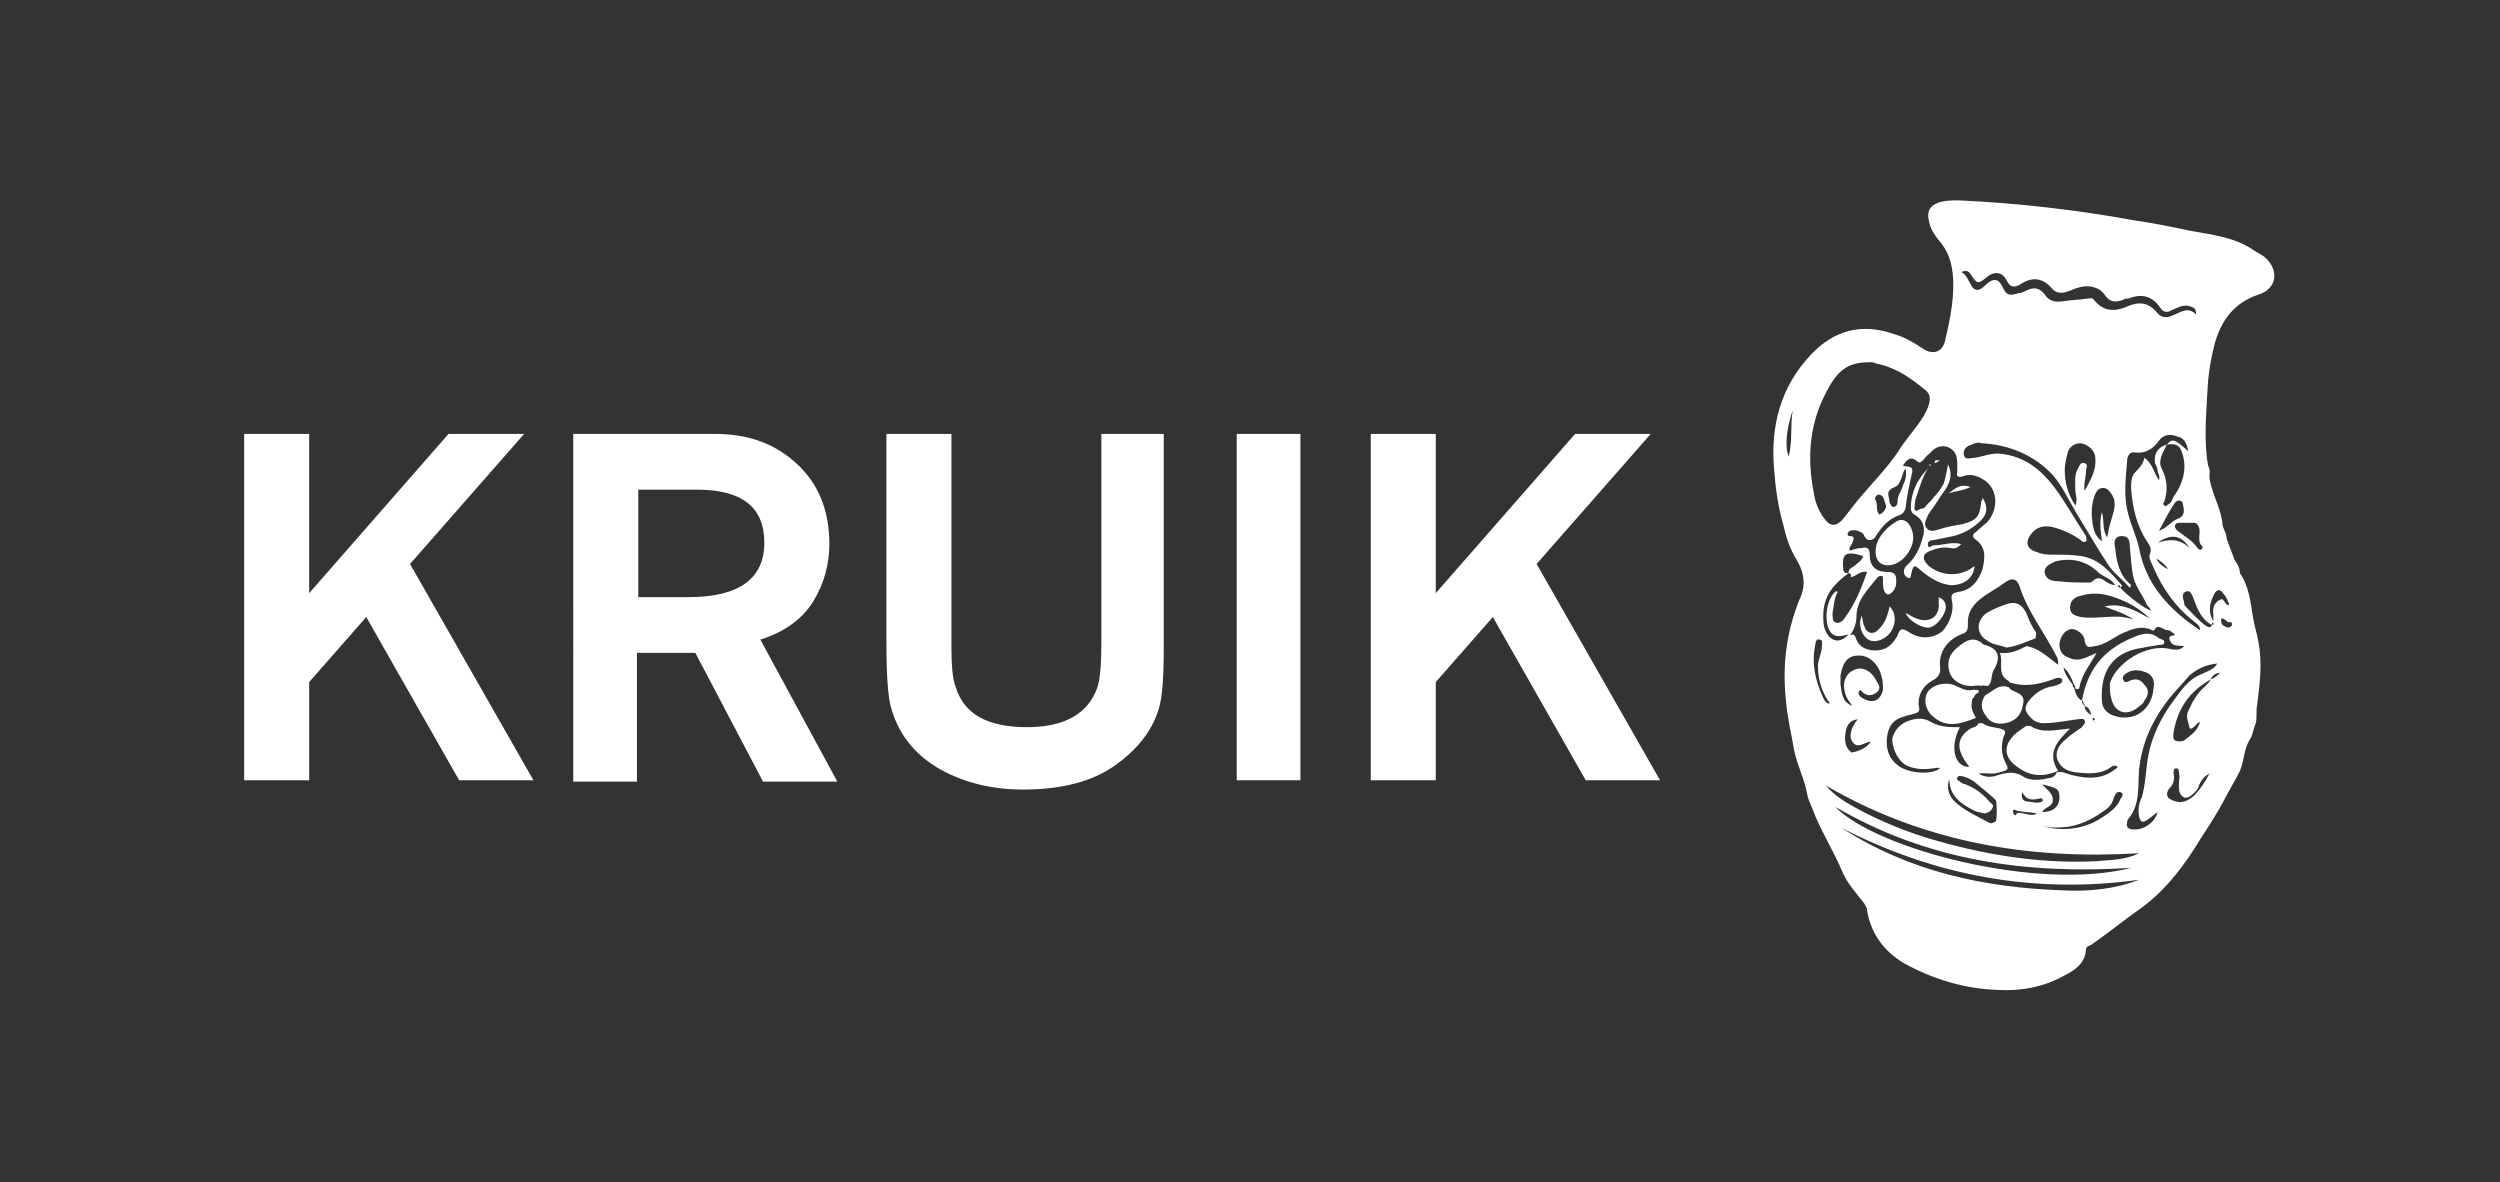 <svg xmlns="http://www.w3.org/2000/svg" xmlns:xlink="http://www.w3.org/1999/xlink" x="0px" y="0px" viewBox="0 0 188.4 89.1" style="enable-background:new 0 0 188.4 89.1;" xml:space="preserve"><rect x="0" y="0" width="188.4" height="89.1" fill="#333333" stroke="none"/><style type="text/css">	.st0{fill:#FFFFFF;}	.st1{display:none;}	.st2{display:inline;}	.st3{fill:#60B1A5;}</style><g id="&#x421;&#x43B;&#x43E;&#x439;_4">	<g>		<path class="st0" d="M166.9,25.9c0.5-1.8,1.5-3.1,3.3-3.7c1.3-0.4,1.6-1.7,0.6-2.7c-0.3-0.3-0.6-0.4-0.9-0.6   c-1.4-1-3.1-1.2-4.8-1.5c-1.4-0.3-2.9-0.6-4.3-0.8c-4.4-0.8-8.8-1.3-13.2-1.5c-0.5,0-1.1,0-1.6,0.2c-0.7,0.3-0.8,0.8-0.6,1.5   c0.1,0.5,0.4,0.9,0.7,1.3c0.9,1,1.1,2.2,1.1,3.4c0,1.4-0.3,2.8-0.6,4.1c-0.2,1-1,1.2-1.8,0.6c-0.6-0.4-1.3-0.8-2-1   c-2.5-0.9-4.6-0.3-6.3,1.5c-2.3,2.4-3.1,5.4-2.8,8.7c0.1,1.4,0.3,2.8,0.7,4.2c0.2,0.9,0.5,1.8,1,2.6c0.6,1,0.7,2,0.2,3   c-1,2.5-1.3,5-1,7.7c0.1,1.2,0.4,2.4,0.6,3.6c0.2,1.1,0.8,2.2,1,3.4c0.1,0.5,0.4,1,0.6,1.6c0.6,1.4,1.4,2.7,2,4.1   c0.4,1,1.1,1.7,1.7,2.5c0.1,0.2,0.2,0.3,0.2,0.5c0.3,1.8,1.3,3.1,2.8,4c2.2,1.2,4.5,1.9,7,2c1.8,0.1,3.5-0.2,5.1-1.1   c0.8-0.4,1.5-0.9,1.6-1.9c0-0.3,0.2-0.3,0.4-0.4c1.3-0.9,2.5-1.9,3.8-2.8c1.9-1.4,3.3-3.3,4.5-5.3c0.6-0.9,1.1-1.7,1.6-2.6   c0.4-0.8,0.9-1.6,1.3-2.4c0.3-0.7,0.3-1.6,0.7-2.3c0.3-0.4,0.3-0.9,0.5-1.3c0.1-0.5,0-0.9,0.1-1.4c0.2-1.6,0.4-3.1,0.1-4.7   c-0.1-0.6-0.3-1.2-0.4-1.8c-0.2-1.2-0.3-2.4-1-3.4c0-0.4-0.2-0.7-0.4-1c-0.2-0.5-0.4-1.1-0.6-1.6c0-0.4-0.2-0.6-0.3-1   c-0.1-1.3-0.8-2.3-1-3.6c-0.1,0-0.2-0.1-0.3-0.1c0.1,0,0.2,0.1,0.3,0.1c0-0.3,0.1-0.6-0.1-0.9l0,0c0-0.2-0.1-0.5-0.1-0.7   c-0.2-1.9,0-3.8,0.1-5.7C166.5,27.6,166.7,26.7,166.9,25.9z M134.8,34.4c-0.3-0.7-0.2-2,0.3-3.5C134.9,32.1,135.1,33.2,134.8,34.4   z M165.9,35.3c0,0,0.1,0,0.1,0C165.9,35.3,165.9,35.3,165.9,35.3c-0.1,0-0.1,0-0.2,0C165.7,35.3,165.8,35.3,165.9,35.3z    M165.7,39.7c0.2,0.5-0.2,1.1,0.3,1.5c-0.1,0.4-0.3,0.2-0.4,0.1c-0.4-0.6-1-0.9-1.5-1.3c-0.1-0.1-0.2-0.2-0.2-0.4   c0.1-0.2,0.2-0.2,0.4-0.2c0.4,0,0.7,0,1.1,0C165.5,39.4,165.6,39.5,165.7,39.7z M159.1,52.6c0.2,1,1,1.4,1.9,0.8   c0.2-0.2,0.5-0.3,0.6-0.6c0.3-0.4,0.4-0.8,0-1.2c-0.3-0.4-0.6-0.5-1.1-0.3c-0.2,0.1-0.4,0.2-0.5-0.1c-0.1-0.2,0.1-0.4,0.3-0.5   c0.5-0.3,1-0.2,1.5,0c0.4,0.2,0.6,0.6,0.5,1.1c-0.1,1.7-1.5,2.7-3.1,2.1c-0.5-0.2-0.8-0.6-0.8-1.1c-0.1-1.7,0.4-3.4,2.6-3.9   c0.5-0.1,1.1-0.2,1.7-0.3c0.2,0,0.4,0,0.4-0.2c0-0.2-0.2-0.2-0.4-0.3c-0.7-0.6-1.4-0.3-2.1,0c-2.1,0.9-3.3,2.4-3.7,4.7   c0.1,0,0.1,0.1,0.1,0.2c0.1,0,0.1,0.1,0.1,0.2c0,0-0.1-0.1-0.1-0.1c-0.1-0.1-0.1-0.2-0.1-0.3c-0.4-0.2-0.5-0.6-0.6-1   c-0.1,0-0.1-0.1-0.1-0.2c-0.3-0.4-0.6-0.8-0.7-1.3c0.4,0.3,0.6,0.8,0.8,1.3c0.1,0.1,0.1,0.2,0.1,0.3c0.1,0,0.3,0.1,0.3-0.1   c0.2-1,0.8-1.7,1.3-2.6c-0.7,0.3-1.3,0.7-2,0.4c-0.6-0.2-0.8-0.5-0.8-1.1c0.1-0.6,0.4-1,0.9-1.1c0.4,0,1,0.4,1,0.9   c0.1,0.5,0.3,0.5,0.7,0.4c0.9-0.1,1.5-0.7,2.2-1c0.7-0.3,1.4-0.6,2.2-0.2c0.1,0.1,0.1,0,0.2-0.1c0.3-0.4,0.6,0.1,1,0.1   c0.2,0,0.3,0.2,0.5,0.3c-0.1,0.2-0.5,0-0.4,0.4c0.2,0.6,0.7,0.4,1.1,0.5c-0.3,0.3-0.6,0.3-1.1,0.2c-1.7-0.4-4,1-4.5,2.6   C159,51.9,159,52.3,159.1,52.6z M150.6,58.4c-0.5,0.2-1,0.2-1.5-0.1c0.5-0.1,1,0.1,1.6-0.1c0.7-0.2,0.7-0.2,0.4-0.8   c-0.3-0.6-0.3-1.3-0.1-1.9c0.2-0.4,0.1-0.5-0.3-0.6c-0.4-0.1-0.9-0.1-1.3-0.4c-0.1,0-0.2,0-0.3,0c-0.1,0.3-0.4,0.3-0.6,0.4   c-0.9,0.6-1.1,1.3-0.5,2.3c0.1,0.2,0.3,0.4,0.4,0.6c-1.1,0-1.5-1.5-0.7-3c-0.8,0-1.5,0-2.2-0.4c-0.5-0.3-1-0.3-1.6-0.1   c-0.7,0.2-1.2,0.8-1.3,1.4c0,0.8,0.5,1.7,1.1,2c0.7,0.3,1.3,0.3,2,0.2c0.2,0,0.3-0.1,0.5,0c-0.6,0.5-2.2,0.4-3-0.1   c-0.8-0.5-1.1-1.3-1-2.2c0.1-0.9,0.5-1.4,1.3-1.6c0.2-0.1,0.4-0.1,0.7-0.2c0.4-0.1,0.5-0.2,0.4-0.6c-0.1-0.8,0.3-1.5,1-1.9   c0.4-0.2,0.7-0.5,0.6-1.1c-0.1-1.1,0.6-2,1.6-2.4c0.4-0.1,0.5-0.3,0.5-0.7c-0.1-1.5,1.1-2.1,2.2-2.8c0.2-0.1,0.4-0.3,0.6-0.4   c0.5-0.4,0.9-0.3,1.1,0.3c0.6,1.9,1.9,3.5,2.8,5.3c0.1,0.2,0.1,0.2,0.1,0.6c-0.8-0.6-1.4-1.2-2.3-1.4c0,0,0,0-0.1,0l0,0l0,0   c-0.6,0.3-1.2,0.6-2,0.5c0,0,0,0,0,0c0.3,0.6-0.2,1.5,0.5,2c0.1,0.1,0.2,0.1,0.2,0.2c1.1,0.4,2.2,0.2,3.3-0.2   c0.2-0.1,0.6-0.2,0.7,0c0.1,0.3-0.3,0.4-0.6,0.5c-0.8,0.1-1.4,0.5-1.9,1.1c-0.2,0.3-0.4,0.6-0.1,1c0.3,0.4,0.6,0.7,1.2,0.7   c0.9,0,1.8-0.2,2.6-0.3c0.2,0,0.4-0.1,0.5,0.1c0.1,0.2-0.1,0.3-0.2,0.5c-0.4,0.3-0.8,0.5-1.2,0.9c-0.4,0.3-0.8,0.8-0.7,1.4   c0.2,0.7,0.7,1,1.4,1.1c0.9,0.1,1.9,0.2,2.7-0.4c0.1-0.1,0.2-0.1,0.3-0.1c0,0,0.1,0,0.2,0.1c-1.1,1-2.3,0.9-3.5,0.6   c-0.4-0.1-0.7-0.3-1.1-0.2c-0.2,0.5-0.6,0.4-0.9,0.5c-0.5,0.1-1.1,0.1-1.5-0.1C151.9,58.1,151.3,58.2,150.6,58.4z M151.5,60.9   c0,0-0.1,0-0.1,0c0,0-0.1,0-0.1,0c0,0,0.1,0,0.1,0C151.4,60.9,151.4,60.9,151.5,60.9z M150,60.5c-0.5-0.6-1.1-1.1-1.9-1.4   c-0.1,0-0.3-0.1-0.4-0.2c-0.1-0.1-0.3-0.1-0.2-0.3c0.1-0.2,0.3-0.1,0.4-0.1c0.4,0.1,0.8,0.3,1.1,0.6c0.5,0.4,1,0.8,1.4,1.2   c0.1,0.1,0.1,1.5,0,1.6c-0.2,0.1-0.3,0.2-0.5,0.1c-0.9-0.5-1.9-0.9-2.7-1.7c-0.4-0.5-0.5-1-0.3-1.6c0,1.3,0.9,1.9,1.9,2.4   c0.2,0.1,0.4,0.1,0.7,0.2c0.2,0,0.4-0.1,0.5-0.2C150.3,60.8,150.2,60.6,150,60.5z M158.4,40.8c-0.5-0.4-0.6-0.8-0.7-1.3   c-0.1-0.7-0.1-1.4,0.1-2c0.1-0.3,0.2-0.6,0.5-0.7c0.4-0.1,0.6,0.1,0.8,0.4c0.3,0.4,0.3,0.8,0.2,1.3c-0.2,0.7-0.4,1.3-0.5,2   c-0.4-0.6-0.2-1.2-0.4-1.9C158.2,39.3,158.3,40,158.4,40.8z M157.1,37c-0.1-0.5,0.1-1,0.1-1.5c0-0.2,0.2-0.5-0.1-0.6   c-0.3-0.1-0.4,0.2-0.5,0.4c-0.3,0.5-0.2,1.1-0.2,1.7c0,0.3,0.2,0.6,0,1.1c-0.6-0.9-0.8-1.8-0.8-2.7c0-0.4,0.1-0.8,0.2-1.2   c0.1-0.5,0.5-0.8,1-0.8c0.6,0.1,1.1,0.6,1.1,1.1C158,35.5,157.5,36.2,157.1,37z M156.5,38.7c0.8,1.3,1.6,2.7,2.4,3.9   c0.4,0.6,1.1,1.1,1.6,1.7c0.1-0.1,0.1-0.3,0-0.3c-0.8-0.7-1-1.7-1.1-2.7c-0.1-0.4-0.1-0.9,0.5-0.9c0.5,0,0.6,0.3,0.6,0.8   c0.1,0.8,0.1,1.6,0.3,2.4c0.2,0.7,0.7,1.3,1,2c0.1,0.1,0.2,0.2,0.3,0.4c-0.3,0-1.8-1.1-2.3-1.7c0.1-0.1,0.1-0.1,0.1-0.2   c-0.9-1-1.7-2-3.1-2.2c-0.7-0.1-1.4-0.1-2-0.1c-0.4,0-0.9,0-1.3-0.2c-0.8-0.2-0.9-0.8-0.4-1.4c0.4-0.5,0.9-0.6,1.5-0.5   c0.8,0.2,1.5,0.5,2.2,1c0.1,0.1,0.2,0.2,0.4,0.1c0.1-0.1,0-0.3,0-0.4c-0.8-1.2-1.5-2.5-2.4-3.7c-1-1.3-2.2-2.3-4-2.5   c-0.7-0.1-1.3,0.2-2,0.3c-0.3,0-0.7,0.2-0.8-0.2c-0.1-0.4,0.2-0.7,0.6-0.8c0.2-0.1,0.5-0.2,0.7-0.1c2.1,0.1,4,0.9,5.4,2.4   C155.4,36.6,155.9,37.7,156.5,38.7z M160.8,46.7c-1.3-0.5-2.6,0-4-0.2c-0.4-0.1-0.8-0.2-0.8-0.7c0-0.5,0.3-0.8,0.8-0.9   c1.3-0.4,2.4,0,3.5,0.5c0.6,0.3,1.2,0.7,1.7,1.2c-1.1-0.6-2.1-1.2-3.4-0.9C159.3,46,160.1,46.2,160.8,46.7z M155.1,43.8   c-0.4,0-0.9-0.1-1-0.6c-0.1-0.5,0.4-0.7,0.8-0.9c1.3-0.3,2.4,0,3.3,0.9c0.4,0.3,0.9,0.4,1.2,0.9c-0.2,0-0.4-0.1-0.6-0.2   c-0.4-0.3-0.7-0.5-1.1-0.1c-0.1,0.1-0.2,0.1-0.3,0.1C156.7,43.9,155.9,43.9,155.1,43.8z M159.6,44.1c0.1,0,0.2,0,0.2,0.2   C159.7,44.3,159.6,44.2,159.6,44.1z M155.8,54.1C155.8,54.1,155.8,54.1,155.8,54.1C155.8,54,155.8,54,155.8,54.1   C155.8,54.1,155.8,54.1,155.8,54.1z M155.8,54L155.8,54C155.8,54,155.8,54,155.8,54C155.8,54,155.8,54,155.8,54z M156.2,53.7   c0.1-0.3,0.1-0.6,0.2-1L156.2,53.7C156.2,53.7,156.2,53.7,156.2,53.7z M157.1,53.2c0.3,0.1,0.4,0.3,0.5,0.7   C157.3,53.7,157.1,53.5,157.1,53.2z M157.7,54.1C157.7,54.1,157.7,54.1,157.7,54.1c0.2,0,0.2,0.1,0.1,0.2   C157.7,54.3,157.7,54.2,157.7,54.1z M157.8,54.4c0.1,0,0.1,0,0.1,0.1c0,0,0,0,0,0C157.9,54.5,157.9,54.4,157.8,54.4z M153.9,59.1   c1.1,0.3,1.3,0.3,1.3,1c0,0.7-0.5,1.1-1.3,1.1c0.2-0.4,0.8-0.4,0.8-0.9C154.7,59.7,154.2,59.5,153.9,59.1z M152,61.1   c0.5,0.1,1,0.1,1.5,0.2c-0.3,0.2-0.6,0.1-1,0c-0.2,0-0.4-0.1-0.5,0c-0.1,0.1-0.1,0.2-0.2,0.1c-0.1-0.1-0.1-0.2-0.1-0.3   C151.7,61,151.9,61,152,61.1z M152.7,60.4c-0.3-0.1-0.4-0.3-0.3-0.7c0.3,0.6,0.7,0.6,1.2,0.5c0.1,0,0.2-0.1,0.3,0   c0.1,0.1,0,0.2,0,0.2C153.5,60.6,153.1,60.4,152.7,60.4z M155.9,62.3c1.1-0.2,2-0.7,2.8-1.3c0.3-0.2,0.5-0.5,0.6-0.9   c0.1-0.2,0.2-0.5,0.5-0.4c0.3,0.1,0.1,0.4,0,0.5c-0.3,0.8-1.1,1.2-1.7,1.6c-1.2,0.7-2.9,0.9-4.3,0.4   C154.4,62.4,155.1,62.4,155.9,62.3z M161.2,41.3c-0.2-0.9-0.6-1.7-0.8-2.5c-0.4-1.4-0.2-2.7-0.1-4.1c0-0.3,0.2-0.7,0.6-0.6   c0.8,0.1,1.4-0.3,1.8-0.9c0.4-0.5,0.9-0.5,1.4-0.3c0.5,0.1,0.7,0.5,0.8,1.1c-1-0.9-1.2-1-1.6-0.5c-0.7,0.2-1,0.7-0.9,1.4   c0.1,0.2,0.2,0.4,0.2,0.6c0,0.2,0.2,0.3,0.1,0.7c-0.4-0.6-0.5-1.3-1.1-1.7c-0.1,0.5-0.4,0.8-0.7,1.1c-0.3,0.3-0.3,0.8-0.3,1.2   c0.1,1.4,0.4,2.8,1.2,4c0.2,0.3,0.4,0.6,0.2,1c-0.1,0.3,0.2,0.7,0.3,1c0.7,1.6,1.7,3,3,4c0.2,0.2,0.5,0.3,0.5,0.7   C163.4,45.9,161.7,44,161.2,41.3z M163.9,37.3c-0.2,0.2-0.2,0.6-0.5,0.7c-0.1,0.1-0.2,0.2-0.3,0.1c-0.1-0.1-0.1-0.2,0-0.3   c0.3-0.9,0.2-1.7-0.2-2.5c-0.3-0.6,0.1-1.2,0.4-1.8c0.8-0.1,1,0.1,1.2,0.8C164.8,35.4,164.5,36.4,163.9,37.3z M164.1,39.1   c-0.5,0.2-0.8,0.7-1.4,0.9c0.4-0.7,0.7-1.4,1.2-2.1c0.2-0.3,0.6-0.2,0.6,0.1C164.6,38.4,164.7,38.9,164.1,39.1z M163.4,42.9   c-0.4-0.2-0.7-0.4-0.9-0.8C162.9,42.3,163.2,42.6,163.4,42.9z M162.6,40.9c1-0.7,1.8-0.6,2.4,0.4   C164.3,40.6,163.5,40.6,162.6,40.9z M165,36.8 M148.6,20.8c0.4,0.6,0.5,0.6,1.1,0.1c0.6-0.5,1.2-0.4,1.5,0.2   c0.3,0.6,0.6,0.6,1.1,0.3c0.9-0.6,1.7-0.4,2.3,0.3c0.4,0.5,0.9,0.4,1.4,0.2c0.5-0.2,1-0.4,1.6-0.3c0.4,0.1,0.7,0.2,1,0.6   c0.4,0.6,0.8,0.6,1.4,0.4c0.1-0.1,0.3-0.1,0.4-0.1c1-0.4,1.8-0.2,2.4,0.7c0.2,0.3,0.5,0.4,0.8,0.2c0.5-0.2,0.9-0.5,1.5-0.3   c0.2,0.1,0.4,0.1,0.4,0.6c-0.6-0.6-1.1-0.2-1.6,0c-0.6,0.3-1,0.3-1.4-0.2c-0.6-0.7-1.3-0.8-2.2-0.4c-0.9,0.4-1.8,0.4-2.5-0.5   c-0.1-0.2-0.3-0.1-0.5-0.1c-0.6,0.1-1.2,0.1-1.8,0.2c-0.6,0.1-1.1,0-1.4-0.5c-0.4-0.5-0.8-0.6-1.4-0.3c-0.2,0.1-0.4,0.2-0.6,0.2   c-0.4,0.1-0.8,0.3-1.1-0.3c-0.4-0.9-0.8-0.9-1.5-0.2c-0.4,0.4-0.8,0.3-1-0.2c-0.2-0.3-0.3-0.7-0.7-0.9   C148.3,20.3,148.4,20.5,148.6,20.8z M146.8,33.7c0.5,0.2,0.7,0.6,0.7,1.2c0,0.2,0,0.5,0,0.7c-0.1,0.3,0.1,0.4,0.4,0.3   c0.5-0.2,1-0.1,1.5,0.2c1.1,0.6,1.3,2.1,0.4,3.2c-0.3,0.3-0.6,0.5-0.9,0.8c-0.2,0.1-0.3,0.3-0.1,0.5c0.9,0.6,0.8,1.4,0.6,2.3   c-0.3,0.9-0.9,1.6-1.8,1.7c-0.5,0.1-0.6,0.2-0.5,0.7c0.2,0.8-0.3,2-0.9,2.4c-0.8,0.5-1.7,0.4-2.4-0.1c-0.6-0.4-0.7,0-0.8,0.3   c-0.5,0.9-1.1,1.2-2,1.1c-0.5-0.1-0.9-0.3-1.1-0.8c-0.1-0.3-0.2-0.5-0.5-0.3c0.3-0.4,0.5-0.9,0.5-1.4c0-1.3,0.9-2.1,1.6-3   c0.1-0.1,0.2-0.1,0.3-0.1c0.1,0,0.1,0.1,0.1,0.3c0,0.1,0,0.2,0,0.3c0,0.3,0.1,0.8,0.4,0.8c0.2,0,0.6-0.4,0.6-0.9   c0-0.5,0-0.8-0.7-0.8c-0.9,0-1.3-0.5-1.3-1.3c0-0.5-0.2-0.6-0.6-0.5c-0.3,0-0.6,0.1-0.9,0.2c-0.1-0.2,0.1-0.4,0.2-0.6   c0.1-0.3,0.2-0.5-0.2-0.5c-0.2,0-0.2-0.2-0.1-0.3c0.2-0.3,1.1-0.1,1.2,0.3c0.1,0.2,0.2,0.3,0.4,0.3c0.2,0,0.3-0.1,0.4-0.2   c0.5-0.8,1-1.4,1.9-1.7c0.2-0.1,0.3-0.2,0.4-0.5c0.1-0.9,0.3-1.8,0.5-2.7c0.1-0.5-0.3-0.4-0.7-0.5c0.3-0.5,0.6-0.7,1-0.4   c0.2,0.2,0.3,0.2,0.5,0c0.2-0.2,0.3-0.4,0.5-0.5C145.8,33.7,146.3,33.5,146.8,33.7z M139.6,55.9c0.4,0.6,0.9,0,1.4,0   c-0.4,0.5-0.9,0.7-1.4,0.8c-0.1,0-0.1,0-0.2-0.1c-0.4-0.4-0.4-0.9-0.3-1.5c0.1-0.5,0.3-0.8,0.9-0.9   C139.5,54.8,139.3,55.5,139.6,55.9z M140.2,52.5c-0.1-0.1-0.2-0.3-0.1-0.4c0.1-0.2,0.2,0,0.3,0.1c0.4,0.3,0.7,0.2,1,0   c0.4-0.3,0.2-0.6,0-0.9c-0.4-0.8-1.1-1.1-1.7-0.8c-0.7,0.3-0.9,1.1-0.6,1.9c0.1,0.3,0.3,0.5,0.5,0.8c-0.8-0.3-0.8-1-0.9-1.6   c0-0.2,0-0.5,0-0.7c0.2-1.1,0.6-1.5,1.4-1.5c0.8,0,1.5,0.7,1.7,1.6c0.1,0.3,0.1,0.7,0.1,1c-0.1,0.4-0.3,0.7-0.6,0.8   C141,52.9,140.6,52.8,140.2,52.5z M137.6,47.6c-0.2-0.4-0.2-0.8-0.2-1.2c0-1.5,0.8-2.4,1.9-3.2c0,0,0,0,0,0c0.2,0,0.2,0.1,0.2,0.3   l0,0c0.4-0.1,0.7-0.5,1.2-0.4c-0.4,1.2-0.9,2.4-1.7,3.5c-0.2,0.3-0.5,0.4-0.7,0.3c-0.2-0.1-0.2-0.4-0.2-0.7   c0.1-0.5,0.1-1.1,0.4-1.6c-0.1,0-0.1-0.1-0.2,0c-0.7,0.6-0.9,2.4-0.3,3.1c0.4,0.4,0.9,0.2,1.3,0.1C138.7,48.5,138,48.4,137.6,47.6   z M138,53.3C138,53.3,138,53.3,138,53.3c0,0,0-0.1,0-0.1c0,0,0,0,0,0C138,53.2,138,53.2,138,53.3C138,53.3,138,53.3,138,53.3z    M140.4,41.9c-0.1,0.4-0.4,0.5-0.6,0.7c-0.2,0.2-0.5,0.2-0.5,0.6c-0.3,0-0.4-0.1-0.4-0.4C138.8,41.7,139.1,41.5,140.4,41.9z    M141.7,37.3c0.3,0.1,0.3,0.5,0.4,0.7c0.1,0.3-0.1,0.5-0.3,0.7c0,0-0.1,0-0.2,0.1c0-0.1,0-0.1-0.1-0.2c-0.1-0.3,0-0.7-0.2-1   C141.3,37.4,141.5,37.2,141.7,37.3z M142.8,36.7c0.5-0.2,0.5-1,0.8-1.4c0.1,0.5,0,0.9-0.2,1.3c-0.1,0.4-0.4,0.7-0.4,1.2   c0,0.2-0.1,0.4-0.3,0.4c-0.2,0-0.2-0.2-0.3-0.3C142.4,37.4,142,37,142.8,36.7z M137.5,29.8c0.9-1.8,1.6-2.5,3.4-2.5   c0.2,0,0.3,0,0.5,0.1c1.5,0.3,2.6,1.1,3.7,2c0.5,0.4,0.4,1-0.1,1.9c-0.6,1-1.4,1.8-2,2.8c-0.9,1.3-2,2.4-3,3.6   c-0.4,0.5-0.7,0.9-1.1,1.4c-0.5,0.6-1,0.6-1.4,0c-0.4-0.5-0.7-1.2-0.8-1.9C136.2,34.7,136.3,32.2,137.5,29.8z M137.4,52.6   c-0.6-1.3-0.9-2.6-0.6-4c0-0.2,0.1-0.5,0.3-0.4c0.3,0,0.2,0.3,0.2,0.5c0,0.5-0.3,1-0.3,1.5c0,1,0.3,2,0.9,2.8   C137.7,53.1,137.5,52.8,137.4,52.6z M155.5,67.1c-5.9-0.2-11.6-1.4-16.7-4.7c7,3.6,14.5,5,22.4,3.9   C159.4,67,157.4,67.2,155.5,67.1z M138.3,60.8c7,4.1,14.5,5.1,22.3,4.6C153.6,67.2,141.4,64,138.3,60.8z M158,64.9   c-4,0.2-8-0.4-11.9-1.5c-2.2-0.6-4.4-1.5-6.4-2.6c-0.7-0.4-1.4-0.8-2.1-1.6c7.4,4.3,15.3,5.6,23.6,5.1   C160.2,64.8,159.1,64.8,158,64.9z M161.2,61.5c0.1,0.5,0.3,0.5,0.6,0.3c0.3-0.2,0.5-0.4,0.8-0.6c-0.2,0.8-1.1,1.4-1.9,1.3   c-0.3,0-0.5-0.2-0.4-0.5c0-0.1,0-0.2,0.1-0.3c0.9-1.1,0.7-2.4,0.8-3.7c0.2-1.9,0.9-3.5,2-5c0.5-0.7,1.2-1.4,1.8-2.1   c0.6-0.5,1.2-0.8,2.1-0.9c-0.3,0.5-0.8,0.6-1.2,0.8c-1,0.4-1.5,1.2-2.1,2c-0.9,1.2-1.6,2.6-1.9,4.1c-0.2,1.1-0.2,2.2-0.5,3.2   C161.2,60.5,161.1,61,161.2,61.5z M166.7,47.1c0-0.1,0-0.2,0-0.2C166.9,47,166.8,47.1,166.7,47.1z M165.3,60   c-0.6,0.5-1.1,0.6-1.8,0.2c-0.3-0.2-0.2-0.6,0-0.8c0.3-0.3,0.4-0.7,0.3-1.1c0-0.2,0-0.4,0.2-0.4c0.2,0,0.2,0.2,0.2,0.3   c0.1,0.3,0,0.6,0,0.9c0,0.4,0,0.8,0.4,1c0.3,0.1,0.6-0.2,0.8-0.4c0.1-0.1,0.3-0.3,0.3-0.5c0.2-0.4,0.4-0.7,0.8-0.9   C166.2,58.9,165.8,59.5,165.3,60z M166.2,51.7c-0.6,0.5-1,1.2-1.3,1.9c-0.2,0.4,0,0.8,0.1,1.2c0,0.2,0.2,0.1,0.3,0   c0.2-0.1,0.2-0.3,0.5-0.4c-0.2,0.7-0.7,1-1.2,1.4c-0.2,0.1-0.5,0.1-0.7,0c-0.2-0.2-0.1-0.4-0.1-0.6c0.3-1.8,1.2-3.1,2.8-4   C166.5,51.4,166.4,51.5,166.2,51.7z M166.6,51.2c0.1-0.3,0.4-0.5,0.7-0.5C167.1,50.9,166.9,51.1,166.6,51.2z M168.2,47.1   c0,0.1-0.2,0.2-0.3,0.2c-0.3-0.1-0.6-0.2-0.5-0.7c0.3,0,0.4,0.3,0.6,0.3C168.2,46.8,168.2,47,168.2,47.1z M166.8,44.9   c0.2-0.5,0.5-0.6,0.8-0.1c0.2,0.2,0.3,0.5,0.4,0.8c0,0-0.1,0-0.1,0c-0.3-0.1-0.3-0.6-0.6-0.4c-0.4,0.2-0.6,0.6-0.5,1.1   c0,0.2,0,0.4,0,0.5C166.4,46.2,166.5,45.5,166.8,44.9z M166.7,47.1c-0.1,0.2-0.2,0.2-0.4,0.1c-0.6-0.4-1.1-1-1.6-1.5   c-0.1-0.1-0.1-0.2-0.1-0.3c-0.1-0.3-0.2-0.7,0.1-0.8c0.4-0.2,0.5,0.3,0.6,0.5C165.6,45.9,165.9,46.7,166.7,47.1z"></path>		<path class="st0" d="M144.4,38.5c-0.2-0.1-0.1-0.3-0.1-0.5c0-0.3,0.1-0.5,0.2-0.8c0.2-0.6,0.4-1.3,0.8-1.9c-0.8,0.8-1.3,1.8-1.3,3   c0,0.2,0.1,0.4,0.3,0.5c0.7,0.4,0.8,1.1,0.6,1.7c-0.2,0.8-0.6,1.6-1.2,2.1c-0.3,0.3-0.3,0.7,0,0.9c0.1,0.1,0.3,0.1,0.3-0.1   c0.2-0.9,0.2-0.9,0.9-0.3c0.6,0.5,1.3,0.9,2.1,1c1,0,1.7-0.5,1.8-1.4c-0.1,0-0.1,0-0.2,0.1c-1,0.7-2.4,0.6-3.3-0.2   c-0.5-0.5-0.4-0.9,0.2-1.1c0.5-0.2,1-0.3,1.5-0.2c0.4,0.1,0.6-0.1,0.8-0.3c-0.7-0.2-1.4,0.1-2.1,0.1c-0.1,0-0.4,0.3-0.4,0   c-0.1-0.3,0.2-0.4,0.4-0.4c0.5-0.1,1-0.2,1.5-0.3c0.8-0.2,1.5-0.6,2.1-1.2c0.5-0.5,0.5-1.1,0.1-1.7c0,0.1,0,0.2-0.1,0.3   c-0.1,1.1-0.3,1.4-1.4,1.7c-0.6,0.1-1.2,0.2-1.8,0.4c-0.3,0.1-0.7,0.2-0.9-0.1c-0.3-0.3,0-0.7,0.1-1c0.1-0.1,0.1-0.2,0.2-0.3   c0.4-0.5,0.7-1.1,1.1-1.6c0.3-0.5,0.6-1.1,0.2-1.9c-0.1,0.6-0.2,1-0.3,1.4c-0.2,0.4-0.5,0.8-0.8,1.1c-0.2,0.3-0.5,0.5-0.7,0.8   C144.7,38.3,144.5,38.5,144.4,38.5z"></path>		<path class="st0" d="M144.1,40c-0.2-0.7-0.7-1-1.2-0.7c-0.8,0.5-1.3,1.1-1.5,1.8c-0.2,1,0.2,1.5,0.9,1.5   C143.4,42.6,144.5,41.1,144.1,40z"></path>		<path class="st0" d="M141.6,47.4c-0.2,0.2-0.3,0.3-0.6,0.3c-0.3-0.1-0.4-0.2-0.5-0.5c-0.1-0.2-0.1-0.4-0.2-0.8   c-0.3,0.7,0,1.5,0.5,1.8c0.5,0.3,1.3,0,1.7-0.6c0.4-0.6,0.4-1.4-0.1-1.9C142.2,46.6,142,47,141.6,47.4z"></path>		<path class="st0" d="M143.6,46.1C143.6,46.1,143.6,46.1,143.6,46.1C143.7,46.1,143.6,46.1,143.6,46.1L143.6,46.1z"></path>		<path class="st0" d="M146.1,45c0,0.2,0,0.3,0,0.4c0.1,1.1-0.7,1.6-1.7,1.2c-0.3-0.1-0.5-0.3-0.8-0.4c0.2,0.5,1.1,1.1,1.7,1.1   c0.5,0,1.1-0.7,1.3-1.3C146.7,45.6,146.6,45.2,146.1,45z"></path>		<path class="st0" d="M148.5,36.7c-0.9-0.3-1.2,0.2-1.7,0.5C147.3,37,147.9,37,148.5,36.7z"></path>		<path class="st0" d="M146.2,34.7c-0.3,0-0.4-0.1-0.4,0.2C145.9,34.9,146,34.8,146.2,34.7z"></path>		<path class="st0" d="M145.5,35.1c0,0,0-0.1,0-0.1c-0.1,0-0.1,0-0.1,0c0,0,0,0.1,0,0.1C145.4,35.1,145.5,35.1,145.5,35.1z"></path>		<path class="st0" d="M155.1,58.1C155.1,58.1,155.1,58.1,155.1,58.1L155.1,58.1C155.1,58.1,155.1,58.1,155.1,58.1   C155.1,58.1,155.1,58.1,155.1,58.1C155.1,58.1,155.1,58.1,155.1,58.1z"></path>		<path class="st0" d="M156,54.9c-1.1,0.1-2.1,0.4-3-0.2c-0.1,0-0.2,0-0.3,0c-0.4,0.3-0.8,0.5-1.1,0.9c-0.6,0.7-0.5,1.5,0.3,2.1   c1,0.8,2,0.9,3.2,0.4C154.2,56.7,155.1,55.8,156,54.9z"></path>		<path class="st0" d="M149.8,48.3c0.4,0.3,0.9,0.3,1.4,0.5c0.8-0.1,1.4-0.4,2.2-0.7c0-0.2,0.1-0.4,0-0.5c-0.3-0.4-0.5-0.9-0.7-1.4   c-0.3-0.6-0.7-0.9-1.4-0.7c-0.6,0.2-1.1,0.4-1.6,0.7C148.9,46.8,148.9,47.8,149.8,48.3z"></path>		<path class="st0" d="M149.8,51.7c0.4-0.3,0.2-0.9,0.5-1.3c0.5-0.9,0.3-1.5-0.7-1.8c-0.1,0-0.1,0-0.2-0.1c-0.7-0.6-1.3-0.2-1.9,0.3   c-0.6,0.5-0.8,1.1-0.6,1.8c0.2,0.7,0.9,1.1,1.7,1.1c0.2,0,0.5-0.1,0.7,0C149.4,51.6,149.6,51.7,149.8,51.7z"></path>		<path class="st0" d="M148.6,52c-0.5,0.1-0.9-0.2-1.4-0.4c-0.7-0.2-1.5,0-1.9,0.5c-0.4,0.6-0.2,1.5,0.5,2c1,0.8,2.1,0.4,3.1,0   c-0.2-0.4-0.4-0.7-0.3-1.2c0-0.1,0-0.2,0.1-0.3c0.1-0.1,0.1-0.2,0.2-0.3C149.2,52.2,149.3,51.9,148.6,52z"></path>		<path class="st0" d="M152.4,53.3c0.2-0.7,0.1-0.9-0.6-1.2c-0.2-0.1-0.3-0.1-0.4-0.3c-0.8-0.3-1.2,0.3-1.8,0.6   c-0.4,0.6-0.3,1.1,0.1,1.6c0.3,0.5,0.9,0.6,1.4,0.5C151.8,54.4,152.3,53.9,152.4,53.3z"></path>		<path class="st0" d="M139.5,43.4C139.5,43.5,139.4,43.5,139.5,43.4C139.5,43.5,139.5,43.5,139.5,43.4   C139.5,43.5,139.5,43.4,139.5,43.4z"></path>	</g>	<path class="st0" d="M40.2,58.8h-5.6l-7-12.3l-4.3,4.9v7.4h-4.9V32.7h4.9v12l10.5-12h5.7l-8.6,9.8L40.2,58.8z"></path>	<path class="st0" d="M43.2,32.7h10.7c2.6,0,4.6,0.8,6.2,2.3c1.6,1.5,2.4,3.5,2.4,6c0,1.5-0.4,3-1.2,4.3c-0.8,1.3-2.1,2.3-4,2.9  l5.8,10.7h-5.6l-5.1-9.7h-4.4v9.7h-4.8V32.7z M48.1,36.9V45h3.8c3.8,0,5.7-1.4,5.7-4.1c0-2.7-1.7-4-5.1-4H48.1z"></path>	<path class="st0" d="M87.7,32.7v16.2c0,2.1-0.1,3.7-0.4,4.6c-0.5,1.6-1.6,3-3.3,4.2c-1.7,1.2-4,1.8-6.9,1.8c-2.3,0-4.4-0.5-6.2-1.5  c-1.8-1-3.1-2.5-3.7-4.5c-0.3-0.9-0.4-2.7-0.4-5.3V32.7h4.9v16.1c0,1.4,0.1,2.4,0.3,2.9c0.6,2.1,2.4,3.1,5.4,3.1c2.8,0,4.6-1,5.3-3  c0.2-0.6,0.3-1.7,0.3-3.3V32.7H87.7z"></path>	<path class="st0" d="M98,58.8h-4.8V32.7H98V58.8z"></path>	<path class="st0" d="M125.1,58.8h-5.6l-7-12.3l-4.3,4.9v7.4h-4.9V32.7h4.9v12l10.5-12h5.7l-8.6,9.8L125.1,58.8z"></path></g><g id="&#x421;&#x43B;&#x43E;&#x439;_5" class="st1">	<g class="st2">		<polygon class="st3" points="24,64.6 22.2,64.6 20,66.7 20,62.7 18.5,62.7 18.5,69.7 20,69.7 20,68.4 20.8,67.7 22.4,69.7    24.2,69.7 21.9,66.8   "></polygon>		<path class="st3" d="M28.4,64.8c-0.4-0.2-0.9-0.3-1.4-0.3c-0.5,0-1,0.1-1.4,0.3c-0.4,0.2-0.7,0.5-1,0.9c-0.2,0.4-0.4,0.9-0.4,1.4   c0,0.5,0.1,1,0.4,1.4c0.2,0.4,0.6,0.7,1,0.9c0.4,0.2,1,0.3,1.5,0.3c0.5,0,0.9-0.1,1.2-0.2c0.4-0.1,0.7-0.3,0.9-0.6l-0.8-0.9   c-0.2,0.2-0.4,0.3-0.6,0.4c-0.2,0.1-0.4,0.1-0.7,0.1c-0.3,0-0.6-0.1-0.8-0.2c-0.2-0.1-0.4-0.3-0.5-0.5c-0.1-0.1-0.1-0.2-0.1-0.4   h3.9c0-0.1,0-0.1,0-0.2c0-0.1,0-0.1,0-0.2c0-0.6-0.1-1-0.4-1.4C29.1,65.4,28.8,65.1,28.4,64.8z M26.3,65.8   c0.2-0.1,0.4-0.2,0.7-0.2c0.3,0,0.5,0.1,0.7,0.2c0.2,0.1,0.3,0.3,0.4,0.5c0.1,0.1,0.1,0.3,0.1,0.4h-2.5c0-0.2,0.1-0.3,0.1-0.4   C26,66.1,26.1,65.9,26.3,65.8z"></path>		<path class="st3" d="M34.4,67.1c0,0.3-0.1,0.6-0.2,0.8c-0.1,0.2-0.2,0.4-0.4,0.5c-0.2,0.1-0.4,0.1-0.6,0.1c-0.3,0-0.6-0.1-0.8-0.3   c-0.2-0.2-0.3-0.5-0.3-0.9v-2.7h-1.5v2.9c0,0.5,0.1,1,0.3,1.3c0.2,0.3,0.4,0.6,0.8,0.8c0.3,0.2,0.7,0.2,1.1,0.2   c0.4,0,0.8-0.1,1.1-0.3c0.2-0.1,0.4-0.2,0.5-0.4v0.6h1.4v-5.1h-1.5V67.1z"></path>		<polygon class="st3" points="42.7,64.6 40.9,64.6 38.7,66.7 38.7,62.7 37.2,62.7 37.2,69.7 38.7,69.7 38.7,68.4 39.5,67.7    41.1,69.7 42.9,69.7 40.5,66.8   "></polygon>		<path class="st3" d="M47.1,64.8c-0.4-0.2-0.9-0.3-1.4-0.3c-0.5,0-1,0.1-1.4,0.3c-0.4,0.2-0.7,0.5-1,0.9c-0.2,0.4-0.4,0.9-0.4,1.4   c0,0.5,0.1,1,0.4,1.4c0.2,0.4,0.6,0.7,1,0.9c0.4,0.2,1,0.3,1.5,0.3c0.5,0,0.9-0.1,1.2-0.2c0.4-0.1,0.7-0.3,0.9-0.6l-0.8-0.9   c-0.2,0.2-0.4,0.3-0.6,0.4c-0.2,0.1-0.4,0.1-0.7,0.1c-0.3,0-0.6-0.1-0.8-0.2c-0.2-0.1-0.4-0.3-0.5-0.5c-0.1-0.1-0.1-0.2-0.1-0.4   h3.9c0-0.1,0-0.1,0-0.2c0-0.1,0-0.1,0-0.2c0-0.6-0.1-1-0.4-1.4C47.8,65.4,47.5,65.1,47.1,64.8z M45,65.8c0.2-0.1,0.4-0.2,0.7-0.2   c0.3,0,0.5,0.1,0.7,0.2c0.2,0.1,0.3,0.3,0.4,0.5c0.1,0.1,0.1,0.3,0.1,0.4h-2.5c0-0.2,0.1-0.3,0.1-0.4C44.7,66.1,44.8,65.9,45,65.8   z"></path>		<path class="st3" d="M53.6,64.8c-0.3-0.2-0.7-0.2-1.1-0.2c-0.4,0-0.8,0.1-1.2,0.3c-0.2,0.1-0.4,0.3-0.5,0.4v-0.6h-1.4v5.1h1.5   v-2.5c0-0.3,0.1-0.6,0.2-0.8c0.1-0.2,0.3-0.4,0.4-0.5c0.2-0.1,0.4-0.1,0.6-0.1c0.3,0,0.6,0.1,0.8,0.3c0.2,0.2,0.3,0.5,0.3,0.9v2.7   h1.5v-2.9c0-0.5-0.1-1-0.3-1.3C54.2,65.2,53.9,64.9,53.6,64.8z"></path>		<path class="st3" d="M56.5,68c-0.3,0-0.5,0.1-0.7,0.3s-0.3,0.4-0.3,0.7c0,0.3,0.1,0.5,0.3,0.7c0.2,0.2,0.4,0.3,0.7,0.3   c0.3,0,0.5-0.1,0.7-0.3c0.2-0.2,0.3-0.4,0.3-0.7c0-0.3-0.1-0.5-0.3-0.7S56.8,68,56.5,68z"></path>		<polygon class="st3" points="63.9,64.6 62.1,64.6 60,66.7 60,62.7 58.5,62.7 58.5,69.7 60,69.7 60,68.4 60.7,67.7 62.3,69.7    64.1,69.7 61.8,66.8   "></polygon>		<path class="st3" d="M66.2,65.3v-0.7h-1.4v5.1h1.5v-2.4c0-0.5,0.1-0.9,0.4-1.1c0.3-0.2,0.6-0.3,1-0.3c0.1,0,0.1,0,0.2,0   c0.1,0,0.1,0,0.2,0v-1.4c-0.5,0-0.9,0.1-1.2,0.3C66.5,64.9,66.3,65.1,66.2,65.3z"></path>		<path class="st3" d="M72.6,67.1c0,0.3-0.1,0.6-0.2,0.8c-0.1,0.2-0.2,0.4-0.4,0.5c-0.2,0.1-0.4,0.1-0.6,0.1c-0.3,0-0.6-0.1-0.8-0.3   c-0.2-0.2-0.3-0.5-0.3-0.9v-2.7h-1.5v2.9c0,0.5,0.1,1,0.3,1.3c0.2,0.3,0.4,0.6,0.8,0.8c0.3,0.2,0.7,0.2,1.1,0.2   c0.4,0,0.8-0.1,1.1-0.3c0.2-0.1,0.4-0.2,0.5-0.4v0.6h1.4v-5.1h-1.5V67.1z"></path>		<path class="st3" d="M76.2,62.2c-0.3,0-0.5,0.1-0.7,0.2c-0.2,0.2-0.3,0.4-0.3,0.6c0,0.2,0.1,0.4,0.3,0.6c0.2,0.2,0.4,0.2,0.7,0.2   c0.3,0,0.5-0.1,0.7-0.2c0.2-0.2,0.3-0.4,0.3-0.6c0-0.2-0.1-0.4-0.3-0.6C76.7,62.3,76.5,62.2,76.2,62.2z"></path>		<rect x="75.4" y="64.6" class="st3" width="1.5" height="5.1"></rect>		<polygon class="st3" points="83.8,64.6 82,64.6 79.8,66.7 79.8,62.7 78.3,62.7 78.3,69.7 79.8,69.7 79.8,68.4 80.5,67.7    82.1,69.7 84,69.7 81.6,66.8   "></polygon>		<path class="st3" d="M88.3,65.3c-0.2-0.2-0.3-0.4-0.6-0.5c-0.3-0.2-0.7-0.3-1.1-0.3c-0.5,0-0.9,0.1-1.3,0.3   c-0.4,0.2-0.7,0.5-0.9,0.9C84.1,66.1,84,66.5,84,67c0,0.5,0.1,0.9,0.3,1.3c0.2,0.4,0.5,0.7,0.9,0.9c0.4,0.2,0.8,0.3,1.3,0.3   c0.4,0,0.8-0.1,1.1-0.3c0.2-0.1,0.3-0.2,0.5-0.4v0.2c0,0.5-0.1,0.8-0.4,1.1c-0.2,0.2-0.6,0.4-1.2,0.4c-0.3,0-0.7-0.1-1-0.2   c-0.3-0.1-0.6-0.2-0.8-0.4L84.3,71c0.3,0.2,0.7,0.4,1.1,0.5c0.4,0.1,0.9,0.2,1.4,0.2c0.9,0,1.6-0.2,2.1-0.7   c0.5-0.5,0.7-1.2,0.7-2.1v-4.3h-1.4V65.3z M88.1,67.7c-0.1,0.2-0.3,0.3-0.5,0.4c-0.2,0.1-0.4,0.2-0.7,0.2c-0.3,0-0.5-0.1-0.7-0.2   c-0.2-0.1-0.4-0.3-0.5-0.4c-0.1-0.2-0.2-0.4-0.2-0.7c0-0.3,0.1-0.5,0.2-0.7c0.1-0.2,0.3-0.3,0.5-0.4c0.2-0.1,0.4-0.2,0.7-0.2   c0.3,0,0.5,0.1,0.7,0.2c0.2,0.1,0.4,0.3,0.5,0.4c0.1,0.2,0.2,0.4,0.2,0.7C88.2,67.3,88.2,67.5,88.1,67.7z"></path>		<path class="st3" d="M92.5,65.3v-0.7h-1.4v5.1h1.5v-2.4c0-0.5,0.1-0.9,0.4-1.1c0.3-0.2,0.6-0.3,1-0.3c0.1,0,0.1,0,0.2,0   c0.1,0,0.1,0,0.2,0v-1.4c-0.5,0-0.9,0.1-1.2,0.3C92.8,64.9,92.7,65.1,92.5,65.3z"></path>		<path class="st3" d="M99,64.9c-0.4-0.2-0.9-0.3-1.5-0.3c-0.5,0-1,0.1-1.5,0.3c-0.4,0.2-0.8,0.5-1,0.9c-0.2,0.4-0.4,0.9-0.4,1.4   c0,0.5,0.1,1,0.4,1.4c0.2,0.4,0.6,0.7,1,0.9c0.4,0.2,0.9,0.3,1.5,0.3c0.5,0,1-0.1,1.5-0.3c0.4-0.2,0.8-0.5,1-0.9   c0.2-0.4,0.4-0.9,0.4-1.4c0-0.5-0.1-1-0.4-1.4C99.8,65.4,99.5,65.1,99,64.9z M98.7,67.9c-0.1,0.2-0.3,0.4-0.5,0.5   c-0.2,0.1-0.4,0.2-0.7,0.2c-0.2,0-0.5-0.1-0.7-0.2c-0.2-0.1-0.4-0.3-0.5-0.5c-0.1-0.2-0.2-0.5-0.2-0.8c0-0.3,0.1-0.6,0.2-0.8   c0.1-0.2,0.3-0.4,0.5-0.5c0.2-0.1,0.4-0.2,0.7-0.2c0.2,0,0.5,0.1,0.7,0.2c0.2,0.1,0.4,0.3,0.5,0.5c0.1,0.2,0.2,0.5,0.2,0.8   C98.9,67.5,98.8,67.7,98.7,67.9z"></path>		<path class="st3" d="M105.1,67.1c0,0.3-0.1,0.6-0.2,0.8c-0.1,0.2-0.2,0.4-0.4,0.5c-0.2,0.1-0.4,0.1-0.6,0.1   c-0.3,0-0.6-0.1-0.8-0.3c-0.2-0.2-0.3-0.5-0.3-0.9v-2.7h-1.5v2.9c0,0.5,0.1,1,0.3,1.3c0.2,0.3,0.4,0.6,0.8,0.8   c0.3,0.2,0.7,0.2,1.1,0.2c0.4,0,0.8-0.1,1.1-0.3c0.2-0.1,0.4-0.2,0.5-0.4v0.6h1.4v-5.1h-1.5V67.1z"></path>		<path class="st3" d="M112.3,64.9c-0.4-0.2-0.8-0.3-1.3-0.3c-0.5,0-0.8,0.1-1.2,0.3c-0.2,0.1-0.3,0.2-0.4,0.4v-0.6H108v7h1.5v-2.4   c0.1,0.1,0.3,0.2,0.4,0.3c0.3,0.2,0.7,0.3,1.1,0.3c0.5,0,0.9-0.1,1.3-0.3c0.4-0.2,0.7-0.5,0.9-0.9c0.2-0.4,0.3-0.9,0.3-1.4   c0-0.5-0.1-1-0.3-1.4C113,65.4,112.7,65.1,112.3,64.9z M111.9,67.9c-0.1,0.2-0.3,0.4-0.5,0.5c-0.2,0.1-0.4,0.2-0.7,0.2   c-0.2,0-0.5-0.1-0.7-0.2c-0.2-0.1-0.4-0.3-0.5-0.5c-0.1-0.2-0.2-0.5-0.2-0.8c0-0.3,0.1-0.6,0.2-0.8c0.1-0.2,0.3-0.4,0.5-0.5   c0.2-0.1,0.4-0.2,0.7-0.2c0.2,0,0.5,0.1,0.7,0.2c0.2,0.1,0.4,0.3,0.5,0.5c0.1,0.2,0.2,0.5,0.2,0.8C112.1,67.5,112,67.7,111.9,67.9   z"></path>		<path class="st3" d="M115.1,68c-0.3,0-0.5,0.1-0.7,0.3s-0.3,0.4-0.3,0.7c0,0.3,0.1,0.5,0.3,0.7c0.2,0.2,0.4,0.3,0.7,0.3   c0.3,0,0.5-0.1,0.7-0.3c0.2-0.2,0.3-0.4,0.3-0.7c0-0.3-0.1-0.5-0.3-0.7C115.5,68.1,115.3,68,115.1,68z"></path>		<path class="st3" d="M121.2,64.8c-0.3-0.2-0.7-0.2-1.1-0.2c-0.4,0-0.8,0.1-1.2,0.3c-0.2,0.1-0.4,0.3-0.5,0.4v-0.6H117v5.1h1.5   v-2.5c0-0.3,0.1-0.6,0.2-0.8c0.1-0.2,0.3-0.4,0.4-0.5c0.2-0.1,0.4-0.1,0.6-0.1c0.3,0,0.6,0.1,0.8,0.3c0.2,0.2,0.3,0.5,0.3,0.9v2.7   h1.5v-2.9c0-0.5-0.1-1-0.3-1.3C121.8,65.2,121.5,64.9,121.2,64.8z"></path>		<rect x="123.6" y="62.7" class="st3" width="1.5" height="7.1"></rect>	</g></g></svg>